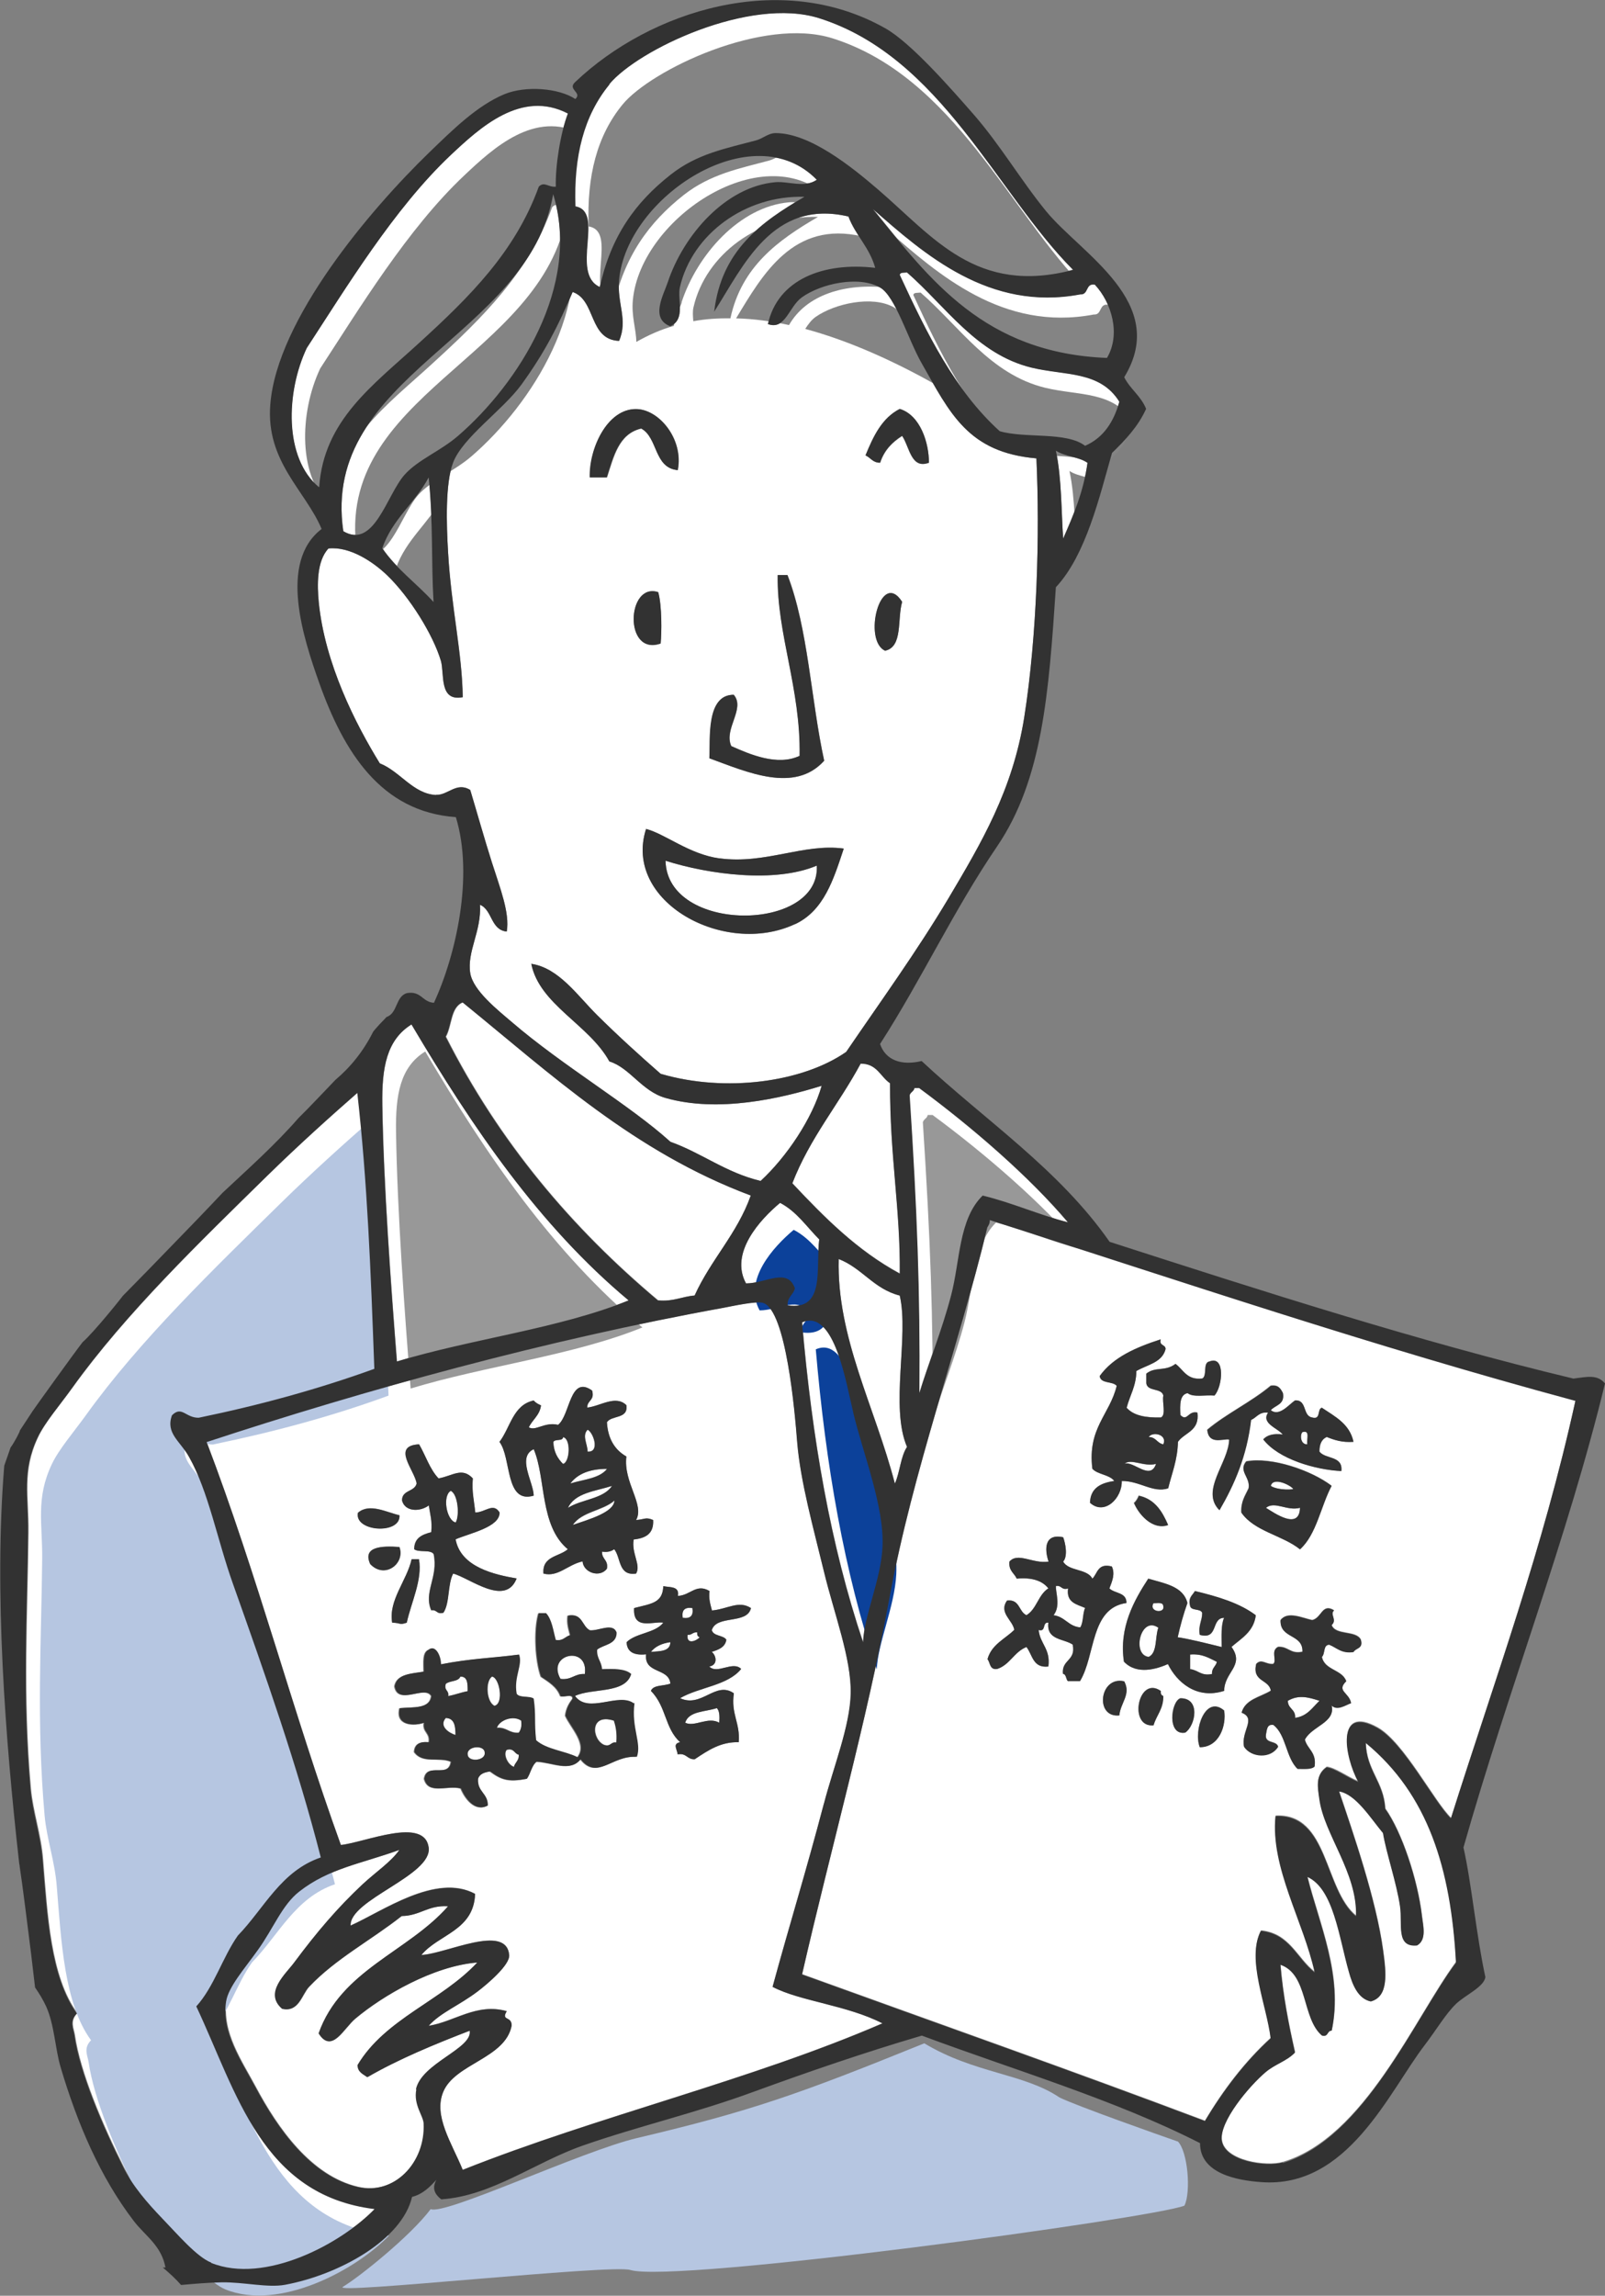 <?xml version="1.0" encoding="UTF-8"?>
<svg id="_レイヤー_2" data-name="レイヤー 2" xmlns="http://www.w3.org/2000/svg" viewBox="0 0 79.15 113.14">
  <rect x="0" y="0" width="79.15" height="113.14" fill="#808080" stroke="none"/>
  <defs>
    <style>
      .cls-1 {
        fill: #b6c6e1;
      }

      .cls-2 {
        fill: #fff;
      }

      .cls-3 {
        fill: #848484;
      }

      .cls-4 {
        fill: #989898;
      }

      .cls-5 {
        fill: #323232;
      }

      .cls-6 {
        fill: #0c419a;
      }
    </style>
  </defs>
  <g id="_イラスト" data-name="イラスト">
    <g>
      <path class="cls-2" d="M28.01,74.31c.66-.43,1.74-.43,2.17-1.08-.82,.26-1.82,.34-2.17,1.08Z"/>
      <path class="cls-2" d="M23.19,100.07c-1.77,.68-3.5,1.39-5.05,2.29-.21-.16-.47-.25-.48-.6,1.36-2.29,4.14-3.16,5.9-5.05-2.15,.17-4.65,1.62-6.02,2.77-.58,.48-1.16,1.76-1.8,.72,1.1-3.12,4.41-4.02,6.38-6.26-.99-.07-1.37,.47-2.29,.48-1.52,1.2-3.26,2.1-4.57,3.49-.36,.38-.51,1.27-1.32,1.08-.92-.78,.19-1.73,.6-2.29,1.1-1.48,2.14-2.71,3.37-3.85,.67-.62,1.4-1.1,1.81-1.69-1.91,.69-3.47,.9-4.93,2.05-.84,.66-1.27,1.8-2.05,2.89-.64,.9-1.45,1.81-1.56,2.53-.23,1.52,.76,2.94,1.44,4.21,1.08,2.03,2.73,4.39,5.05,4.93,1.79,.42,3.34-1.19,3.25-3.13-.02-.39-.52-.93-.36-1.68,.27-1.29,2.8-2.01,2.65-2.89Z"/>
      <path class="cls-2" d="M28.25,75.16c.74-.26,2.03-.62,2.05-1.2-.58,.51-1.62,.55-2.05,1.2Z"/>
      <path class="cls-2" d="M9.71,98.86c.88-.97,1.28-2.41,2.05-3.49,1.31-1.34,2.12-3.18,4.09-3.85-1.17-4.54-2.75-9.03-4.33-13.48-.78-2.18-1.2-4.54-2.17-6.26-.44-.78-1.16-1.16-.84-2.05,.5-.49,.67,.13,1.32,.12,3.06-.63,5.96-1.42,8.66-2.41-.19-4.89-.34-9.17-.84-13.6-1.28,1.12-2.91,2.58-4.45,4.09-3.3,3.24-6.98,6.78-9.63,10.47-.6,.83-1.34,1.69-1.68,2.41-.81,1.7-.46,2.94-.48,4.69-.04,4.05-.29,8,.12,12.64,.1,1.13,.51,2.28,.6,3.49,.22,2.72,.37,5.78,1.69,7.58-.39,.39-.17,.75-.12,1.08,.26,1.83,1.38,4.46,2.41,6.5,.47,.93,1.17,1.75,1.93,2.53,.79,.82,1.69,1.88,2.41,2.17,2.65,1.07,6.41-.94,8.06-2.65-5.57-.69-6.78-5.74-8.79-9.99Z"/>
      <path class="cls-2" d="M29.93,72.39c-.84,0-1.45,.24-1.81,.72,.64-.2,1.44-.25,1.81-.72Z"/>
      <path class="cls-2" d="M27.28,9.57c-1.23,7.08-11.48,8.89-10.35,16.61,1.52,.91,2.14-1.78,3.01-2.77,.65-.74,1.77-1.17,2.65-1.93,2.96-2.56,6.08-7.39,4.69-11.91Z"/>
      <path class="cls-2" d="M27.64,82.74c.56,.07,.69-.27,1.2-.24,.2-1.44-1.91-1-1.2,.24Z"/>
      <path class="cls-2" d="M21.99,84.66c-.35,.41,.15,.74,.48,.84,0-.44-.05-.83-.48-.84Z"/>
      <path class="cls-2" d="M22.71,82.62c-.1,.26-.53,.19-.72,.36-.1,.34,.17,.31,.12,.6,.34-.06,.63-.18,.96-.24,0-.36,.01-.73-.36-.72Z"/>
      <path class="cls-2" d="M27.76,70.82c-.02,.22-.41,.07-.48,.24,.02,.51,.22,.82,.48,1.08,.34-.08,.4-1.25,0-1.32Z"/>
      <path class="cls-2" d="M28.97,70.46c-.29,.3,0,.71,0,1.08,.63,.04,.28-.96,0-1.08Z"/>
      <path class="cls-2" d="M22.47,75.04c.2-.33,.12-1.4-.24-1.56-.42,.24-.22,1.45,.24,1.56Z"/>
      <path class="cls-2" d="M21.39,29.67c-.12-2.04-.01-3.81-.24-6.14-.67,1.26-1.79,2.06-2.29,3.49,.7,1.02,1.71,1.74,2.53,2.65Z"/>
      <path class="cls-2" d="M31.01,64.08c-4.42-3.69-7.7-8.51-10.71-13.6-1.23,.76-1.47,2.12-1.44,3.97,.06,3.94,.43,8.97,.72,12.64,3.69-1.12,8-1.62,11.43-3.01Z"/>
      <path class="cls-2" d="M40.28,42.66c-2.05,.87-5.31,.44-7.46-.24,.08,3.59,7.64,3.53,7.46,.24Z"/>
      <path class="cls-2" d="M32.46,64.08c.75,.07,1.18-.19,1.81-.24,.8-1.77,2.09-3.04,2.77-4.93-5.75-2.15-9.84-5.96-14.2-9.51-.61,.23-.54,1.15-.84,1.69,2.63,5.19,6.21,9.43,10.47,13Z"/>
      <path class="cls-2" d="M24.27,42.54c.39,1.21,.88,2.46,.72,3.37-.8-.08-.7-1.06-1.32-1.32,.08,1.3-.65,2.3-.48,3.37,.14,.86,1.36,1.82,2.05,2.41,2.52,2.16,5.83,4.09,7.82,5.9,1.57,.56,2.73,1.52,4.45,1.93,1.29-1.2,2.54-3.07,3.01-4.69-2.02,.63-5.11,1.34-7.7,.6-1.17-.33-1.75-1.49-2.77-1.8-1-1.82-3.45-2.8-3.85-4.81,1.36,.2,2.28,1.57,3.25,2.53,1.03,1.02,2.1,1.99,3.13,2.89,3.18,.93,7,.42,9.15-1.08,1.69-2.48,3.49-4.95,5.05-7.58,1.6-2.69,3.16-5.31,3.73-8.91,.64-4.06,.77-9.05,.6-12.76-3.38-.3-4.26-2.23-5.66-4.69-.65-1.15-1.29-3.31-2.05-3.73-1.06-.59-2.91-.18-3.85,.48-.65,.46-.82,1.64-1.68,1.32,.48-2.17,2.72-3.07,5.29-2.77-.28-1-.97-1.6-1.32-2.53-3.75-.88-5.19,2.47-6.62,4.69,.35-3.01,2.32-4.42,4.45-5.66-2.9-.09-5.54,1.84-6.14,4.45-.14,.6,.3,1.59-.48,1.93-1-.39-.33-1.54-.12-2.17,.77-2.34,2.85-4.71,5.3-4.93,.64-.06,1.45,.3,2.05-.12-3.15-3.23-9.36,.84-9.75,4.93-.11,1.18,.45,1.96,0,3.01-1.51-.06-1.12-2.01-2.29-2.41-.69,1.62-1.36,2.97-2.53,4.57-.92,1.27-2.9,2.6-3.37,3.85-.38,1.01-.33,2.99-.24,4.45,.16,2.67,.7,4.93,.72,7.1-1.19,.23-.89-1.17-1.08-1.8-.38-1.28-1.53-3.14-2.65-4.21-.69-.66-1.83-1.43-2.89-1.32-.59,.62-.56,1.83-.48,2.65,.3,3.03,1.81,5.99,3.01,7.94,1,.4,1.63,1.5,2.77,1.56,.59,.03,1.01-.66,1.69-.24,.34,1.13,.69,2.38,1.08,3.61Zm19.38-10.47c-1.11-.5-.23-4.06,.84-2.41-.25,.83,.05,2.21-.84,2.41Zm.72-11.91c1.03,.31,1.45,1.69,1.44,2.65-.89,.33-.96-.78-1.32-1.32-.49,.31-.89,.72-1.08,1.32-.37,0-.47-.25-.72-.36,.38-.94,.81-1.84,1.69-2.29Zm-11.91,9.03c.19,.67,.17,1.99,.12,2.53-1.83,.64-1.68-3.04-.12-2.53Zm3.73,5.05c.59,.68-.51,1.69-.12,2.53,.9,.4,2.27,1,3.37,.48,.06-3.31-1.13-6-1.08-8.91h.48c1.02,2.63,1.15,6.15,1.81,9.15-1.45,1.62-3.8,.56-5.66-.12,.06-.92-.18-3.14,1.2-3.13Zm-.72,8.06c2.27,.31,4.15-.75,6.14-.48-.5,1.51-.97,3.06-2.41,3.73-3.47,1.62-8.49-1.11-7.34-4.69,.93,.23,2.13,1.24,3.61,1.45Zm-4.09-22.14c1.13,.01,2.35,1.49,2.05,3.01-1.18-.1-.97-1.6-1.8-2.05-1.11,.26-1.35,1.37-1.69,2.41h-.84c-.04-1.42,.86-3.39,2.29-3.37Z"/>
      <path class="cls-2" d="M23.07,86.47c.04,.39,.91,.3,.84-.12-.04-.39-.91-.3-.84,.12Z"/>
      <path class="cls-2" d="M40.64,88.88c.47-1.81,1.29-3.81,1.32-5.42,.04-1.71-.82-3.95-1.32-6.02-.51-2.11-1.16-4.41-1.32-6.38-.12-1.44-.54-6.5-1.69-6.86-.32-.1-1.56,.17-1.93,.24-8.78,1.59-17.61,4.02-25.51,6.62,2.5,6.55,4.27,13.37,6.62,19.86,1.19-.12,4.12-1.41,4.33,.12,.19,1.38-3.91,2.57-3.85,3.85,1.55-.69,4.21-2.61,6.14-1.56-.07,1.81-1.79,1.98-2.65,3.01,1.21-.05,4.19-1.57,4.33,0,.05,.48-1.07,1.43-1.56,1.8-.91,.68-1.82,1.03-2.41,1.69,1.27-.2,2.36-1.14,3.85-.72-.3,.5,.26,.23,.24,.72-.31,1.61-2.79,1.86-3.37,3.25-.5,1.19,.42,2.53,.96,3.85,6.66-2.65,14.2-4.41,20.7-7.22-1.75-.91-4.06-1.09-5.42-1.8,.83-3.05,1.65-5.68,2.53-9.03Zm-14.32-19.86c.09,.11,.22,.18,.36,.24-.07,.5-.42,.7-.6,1.08,.33,.21,.78-.28,1.44-.12,.61-.47,.57-2.48,1.68-1.69,.14,.5-.25,.47-.24,.84,.64-.07,1.39-.64,1.93-.12,.1,.7-.72,.48-.96,.84,.05,.83,.4,1.37,.96,1.69-.16,1.28,.91,2.36,.48,3.13,.44-.03,.46-.16,.84,0,.04,.68-.38,.9-.96,.96-.12,.69,.37,1.25,.12,1.68-.89,.13-.74-.78-1.08-1.2-.14,.1-.32,.16-.6,.12-.02,.38,.32,.4,.24,.84-.36,.47-1.17,.19-1.2-.36-.72,.16-1.21,.79-1.93,.6-.07-.87,.78-.83,1.2-1.2-1.4-1.16-1.07-3.5-1.68-4.93-.84,.38-.01,1.62,0,2.29-1.42,.42-1.08-1.86-1.69-2.65,.54-.71,.66-1.83,1.69-2.04Zm-5.78,4.09c-.1-.66-1.26-1.86,.12-1.93,.33,.56,.53,1.24,.96,1.68,.71-.13,1.16-.57,1.69,0-.06,.66,.07,1.13,.12,1.68,.49,0,.89-.51,1.2,0,.01,.72-1.39,1-2.17,1.32,.25,1.38,1.94,1.74,3.01,1.93-.55,1.42-2.33-.04-3.13-.24-.28,.52-.16,1.45-.48,1.93-.34,.1-.31-.17-.6-.12-.39-.9,.36-1.63,.12-2.77-.16-.24-.74-.07-.96-.24,0-.56,.4-.73,.84-.84,.06-.54-.06-.9-.12-1.32-.42,.32-1.17,.33-1.32-.24-.01-.53,.62-.42,.72-.84Zm-2.89,1.44c.56-.5,1.42-.02,2.05,.12,.08,.96-2.23,.82-2.05-.12Zm.6,2.53c-.39-.86,.57-.91,1.44-.84,.29,.81-.72,1.61-1.44,.84Zm2.05-.24h.36c.18,.99-.39,2.14-.6,3.13-.38,.13-.27,.01-.72,0-.19-1.11,.72-2.06,.96-3.13Zm11.07,9.75c-1.22-.09-1.94,1.17-2.77,.12-.52,.65-1.35,.16-2.17,.12-.25,.2-.3,.58-.48,.84-.92,.18-1.26,.04-1.81-.36-.28,.04-.52,.12-.6,.36-.05,.65,.49,.71,.48,1.32-.62,.34-1.13-.36-1.32-.84-.66-.18-1.6,.33-1.81-.48,.13-.85,1.21,0,1.32-.84-.59-.25-1.39,.12-1.81-.48,.02-.39,.27-.53,.72-.48,.08-.48-.32-.48-.24-.96-.47,.17-1.42,.16-1.2-.72,.66-.07,1.49,.05,1.56-.6-.31-.55-1.64,.5-1.81-.48,.11-.61,.82-.62,1.44-.72,0-.44-.07-.95,.24-1.08,.31-.25,.61,.28,.6,.72,1.47-.29,2.57-.31,3.85-.48,.19,.51-.27,1.09-.12,1.93,.14,.22,.63,.09,.84,.24,.13,.82,.02,1.16,.12,2.05,.5,.46,1.4,.52,2.05,.84,.52-.65-.34-1.45-.6-2.05,.04-.36,.19-.61,.36-.84,.02-.26-.43-.05-.6-.12-.17-.47-.58-.7-.96-.96-.27-.75-.37-2.25-.12-3.13h.36c.29,.31,.35,.85,.48,1.32,.38,.06,.47-.17,.72-.24-.07-.29-.17-.55-.12-.96,.74-.13,.68,.52,1.08,.72,.45,.05,1.14-.4,1.32,.12,0,.6-.63,.58-.96,.84-.03,.43,.22,.58,.24,.96,.58-.02,1.15-.03,1.44,.24-.29,.99-1.9,.67-2.77,1.08,.65,.91,2.15-.19,2.89,.36-.16,1.24,.36,1.96,.12,2.65Zm3.73-6.26c.09,.32,.56,.24,.72,.48-.06,.38-.39,.49-.72,.6,.22,.17,.32,.65-.12,.72,.38,.41,1.16-.29,1.57,.12-.66,.83-2.07,.9-3.01,1.44,1.05,.5,1.75-.87,2.65-.24-.15,1.04,.32,1.45,.24,2.41-.88-.02-1.48,.38-2.17,.84-.38,.02-.4-.32-.84-.24-.04-.28-.26-.52,.12-.6-.77-.7-.66-1.73-1.44-2.53,.13-.31,.66-.23,.96-.36-.08-.8-1.3-.46-1.2-1.44-.58,.06-.94-.1-.96-.6,.46-.46,1.4-.44,1.81-.96-.47-.09-1.51,.4-1.44-.72,.84-.22,1.41-.24,1.44-1.08,.33,.07,.81-.01,.72,.48,.61-.02,.9-.63,1.56-.24-.05,.41,.05,.67,.12,.96,.78-.07,1.32-.52,1.93-.12-.18,.82-1.68,.32-1.93,1.08Z"/>
      <path class="cls-2" d="M52.43,26.54c.5-1.14,1-2.29,1.2-3.73-.42-.3-1.13-.31-1.56-.6,.29,1.34,.27,3.11,.36,4.33Z"/>
      <path class="cls-2" d="M53.28,80.21c.16-.24,.12-.69,.24-.96-.42-.18-.94-.27-.84-.96-.34,.1-.31-.17-.6-.12-.03,.3,.25,.97-.12,1.44,.57,.07,.73,.55,1.32,.6Z"/>
      <path class="cls-2" d="M44.37,63.84c-1.28-.33-1.85-1.36-3.01-1.8-.1,3.88,1.79,7.29,2.77,11.07,.25-.55,.28-1.33,.6-1.81-.85-1.97,.11-5.46-.36-7.46Z"/>
      <path class="cls-2" d="M45.33,68.66c.46-1.49,1.11-3.1,1.56-4.81,.45-1.7,.38-3.77,1.56-4.93,1.48,.37,2.74,.95,4.21,1.32-1.92-2.26-4.71-4.68-7.34-6.62h-.24c-.03,.17-.2,.2-.24,.36,.37,5.68,.52,9.71,.48,14.68Z"/>
      <path class="cls-2" d="M56.65,81.65c.44-.2,.31-.98,.48-1.44-.87-.61-1.33,1.34-.48,1.44Z"/>
      <path class="cls-2" d="M48.7,60.47c-1.46,6-3.68,12.02-4.81,18.17-1.16,6.27-2.91,12.42-4.33,18.65,6.63,2.4,13.31,4.75,19.86,7.22,.91-1.53,1.97-2.92,3.25-4.09-.19-1.61-1.21-3.92-.48-5.29,1.42,.14,1.77,1.36,2.65,2.04-.54-2.52-2.18-5.18-1.93-7.7,2.62-.13,2.38,3.63,3.97,4.93,.07-2.14-1.58-4.04-1.81-5.78-.08-.59-.21-1.16,.36-1.56,.43,.05,.99,.48,1.56,.72-.68-1.24-1.12-3.82,.96-2.65,1.28,.72,2.79,3.66,3.61,4.45,2.2-6.95,4.52-13.21,6.14-20.58-10.06-2.7-19.41-5.88-28.88-8.91,0,.17-.06,.26-.12,.36Zm6.5,24.07c-1.23,.13-.98-1.97,.24-1.68,.35,.65-.19,1.07-.24,1.68Zm1.68,.48c-1.26,.14-.76-2.48,.36-1.69-.02,.14,.03,.21,.12,.24,0,.65-.34,.95-.48,1.44Zm1.56,.36c-.9,.17-.71-1.52-.24-1.69,1.01-.02,.75,1.35,.24,1.69Zm.72,.72c-.32-.82,.27-2.59,1.2-1.81,.12,.71-.23,1.81-1.2,1.81Zm1.2-2.77c-1.36,.44-2.34-.44-2.77-1.32-.52,.23-1.52,.56-2.17-.12-.25-1.68,.5-3.01,1.2-4.09,.8,.24,1.72,.37,1.93,1.2-.19,.53-.35,1.1-.48,1.69,.43,.05,1.48,.31,2.17,.48,0-.52-.04-1.08,.12-1.44-.67,.01-.26,1.1-1.2,.84-.08-.48,.12-.69,.12-1.08-.08-.24-.56-.08-.6-.36-.1-.42,.13-.51,.24-.72,1.13,.28,2.21,.6,3.01,1.2-.11,.82-.71,1.14-1.2,1.56,.67,.93-.36,1.23-.36,2.17Zm-4.45-9.27c.11-.09,.18-.22,.24-.36,.79,.17,1.15,.77,1.44,1.44-.74,.27-1.43-.47-1.68-1.08Zm5.54-2.05c1.25-.23,3.21,.44,4.21,1.2-.55,1.01-.74,2.39-1.56,3.13-.86-.7-2.25-.88-2.89-1.81-.03-.55,.2-.84,.36-1.2,.09-.55-.52-.84-.12-1.32Zm5.66,8.79c.13,.45-.25,.39-.36,.6-.61,.09-.83-.21-1.2-.36-.31,.01-.19,.45-.36,.6,.13,.67,.99,.62,1.2,1.2-.5,.5,.14,.56,.24,1.08-.28,.1-.68,.39-.96,.12,.2,.84-.98,1.02-1.32,1.68,.12,.48,.58,.62,.48,1.32-.15,.16-.52,.12-.84,.12-.58-.54-.56-1.68-1.2-2.17-.32-.04-.31,.25-.36,.48-.07,.47,.52,.28,.6,.6-.37,.6-1.33,.54-1.68,0-.17-.76,.63-1.39-.12-1.68,.18-.66,.92-.76,1.44-1.08-.09-.59-.94-.43-.72-1.32,.27-.28,.47,.04,.84,0,.2-.17-.15-.65,.24-.84,.51-.03,.6,.37,1.2,.24,.03-.91-1.13-.64-1.08-1.56,.35-.46,1.08-.1,1.56,0,.47-.1,.48-.85,1.08-.48-.23,.19,.17,.47-.12,.72,.2,.53,1.2,.25,1.44,.72Zm-3.85-12.15c.1,.58-.38,.59-.6,.84,.43,.34,.91-.29,1.2-.48,.6-.04,.36,.76,.84,.84,.45,.13,.24-.41,.48-.48,.65,.44,1.37,.79,1.56,1.68-.56,.04-.95-.09-1.32-.24-.25,.11-.37,.36-.36,.72,.29,.39,1.17,.19,1.08,.96-1.27-.06-3.1-.59-3.85-1.56,.19-.21,.5-.3,.96-.24-.24-.32-1.08-.54-.72-1.08-.45-.05-.56,.24-.84,.36-.22,1.79-.83,3.18-1.56,4.45-.96-.96,.46-2.34,.48-3.49-.26-.07-1.02,.3-1.08-.48,.96-.8,2.17-1.36,3.13-2.17,.38-.06,.49,.15,.6,.36Zm-9.39,3.73c-.25-2.01,.86-2.67,1.2-4.09-.2-.24-.79-.09-.84-.48,.67-.93,1.79-1.41,3.01-1.81-.09,.33,.24,.24,.24,.48-.17,.67-.91,.77-1.44,1.08-.01,.75-.33,1.2-.48,1.81,.33,.39,.94,.5,1.69,.48,.27-.13,.05-.76,.12-1.08-.09-.39-.78-.19-.84-.6v-.48c.45-.36,.92-.09,1.44-.48,.4,.29,.55,.81,1.32,.72,.26-.14,0-.79,.36-.84,.79-.31,.64,1.26,.24,1.68-.44-.04-1.07,.1-1.32-.12-.4,.08-.39,.58-.36,1.08,.35,.35,.38-.23,.84-.12,.11,.92-.63,.98-.96,1.44-.02,.9-.3,1.54-.48,2.29-.74,.25-1.41-.38-2.29-.36,.02,.86-.86,1.71-1.56,1.08,.02-.74,.54-.99,1.2-1.08-.24-.32-.81-.31-1.08-.6Zm-4.21,6.5c.64-.08,.57,.55,.96,.72,.5-.3,.59-1.02,1.08-1.32-.3-.38-.81-.55-1.56-.48-.12-.28-.41-.39-.36-.84,.41-.48,1.15,.12,1.93,0-.2-.61-.21-1.4,.72-1.2,.11,.3,.24,.93,0,1.2,.27,.49,1.19,.34,1.44,.84,.26-.26,.26-.78,.96-.6,.17,.37,.02,.72-.12,1.08,.26,.26,.86,.19,.84,.72-1.79,.26-1.51,2.58-2.29,3.85h-.6c-.1-.1-.07-.33-.24-.36-.07-.72,.65-.63,.48-1.44-.45-.31-1.31-.22-1.2-1.08-.32-.04-.09,.47-.48,.36,.07,.7,.6,.93,.48,1.8-.77,.09-.78-.58-1.08-.96-.61,.24-.81,.87-1.44,1.08-.38,.06-.34-.3-.48-.48,.2-.72,.86-.99,1.32-1.44-.08-.49-.78-.84-.36-1.44Z"/>
      <path class="cls-2" d="M42.45,52.41c-1.08,2.01-2.51,3.67-3.37,5.9,1.57,1.68,3.19,3.31,5.3,4.45,.03-3.23-.5-5.75-.48-9.39-.48-.33-.64-.97-1.44-.96Z"/>
      <path class="cls-2" d="M57.01,72.15c-.61,.16-1.23-.29-1.56,0,.43-.18,1.28,.86,1.56,0Z"/>
      <path class="cls-2" d="M56.89,79.01c-.26,.44,.61,.54,.48,.12-.02-.18-.29-.11-.48-.12Z"/>
      <path class="cls-2" d="M63.51,83.82c0,.4,.39,.41,.36,.84,.6-.08,.85-.51,1.2-.84-.58-.19-1.05-.3-1.56,0Z"/>
      <path class="cls-2" d="M40.4,61.08c-.62-.62-1.11-1.38-1.93-1.8-.99,.83-2.5,2.47-1.68,3.97,.96,0,2.03-.79,2.41,.24-.07,.33-.38,.42-.36,.84,1.88,.28,1.38-1.83,1.56-3.25Z"/>
      <path class="cls-2" d="M56.65,70.82c.36,0,.41,.31,.72,.36,.21-.5-.55-.65-.72-.36Z"/>
      <path class="cls-2" d="M63.75,73.35c-.19-.2-.98-.56-1.08-.12,.33,.23,1.27,.2,1.08,.12Z"/>
      <path class="cls-2" d="M64.11,74.31c-.65,.17-1.25-.35-1.68,0,.41,.25,1.65,1.13,1.68,0Z"/>
      <path class="cls-2" d="M43.53,76.24c.1-1.99-.96-4.6-1.44-6.62-.34-1.42-.93-5.16-2.53-4.45,.49,5.7,1.4,10.98,3.01,15.77,.04-1.28,.88-3.08,.96-4.69Z"/>
      <g>
        <path class="cls-1" d="M10.38,100.2c.88-.97,1.28-2.41,2.05-3.49,1.31-1.34,2.12-3.18,4.09-3.85-1.17-4.54-2.75-9.03-4.33-13.48-.78-2.18-1.2-4.54-2.17-6.26-.44-.78-1.16-1.16-.84-2.05,.5-.49,.67,.13,1.32,.12,3.06-.63,5.96-1.42,8.66-2.41-.19-4.89-.34-9.17-.84-13.6-1.28,1.12-2.91,2.58-4.45,4.09-3.3,3.24-6.98,6.78-9.63,10.47-.6,.83-1.34,1.69-1.68,2.41-.81,1.7-.46,2.94-.48,4.69-.04,4.05-.29,8,.12,12.64,.1,1.13,.51,2.28,.6,3.49,.22,2.72,.37,5.78,1.69,7.58-.39,.39-.17,.75-.12,1.08,.26,1.83,1.38,4.46,2.41,6.5,.47,.93,1.17,1.75,1.93,2.53,.79,.82,1.69,1.88,2.41,2.17,2.65,1.07,6.41-.94,8.06-2.65-5.57-.69-6.78-5.74-8.79-9.99Z"/>
        <path class="cls-1" d="M58.08,105.54c-.95-.33-4.97-1.75-5.83-2.17-1.76-1.19-4.17-1.17-6.67-2.67-6.17,2.5-8.5,3.33-14.17,4.67-2.69,.63-9.5,3.83-10.17,3.5-1,1.33-3.5,3.33-4.33,3.83-.65,.39,13.25-1.12,14.17-.83,2.17,.67,25.78-2.55,27.33-3.17,.33-.67,.17-2.67-.33-3.17Z"/>
        <path class="cls-4" d="M31.68,65.42c-4.42-3.69-7.7-8.51-10.71-13.6-1.23,.76-1.47,2.12-1.44,3.97,.06,3.94,.43,8.97,.72,12.64,3.69-1.12,8-1.62,11.43-3.01Z"/>
        <path class="cls-4" d="M46,69.99c.46-1.49,1.11-3.1,1.56-4.81,.45-1.7,.38-3.77,1.56-4.93,1.48,.37,2.74,.95,4.21,1.32-1.92-2.26-4.71-4.68-7.34-6.62h-.24c-.03,.17-.2,.2-.24,.36,.37,5.68,.52,9.7,.48,14.68Z"/>
        <path class="cls-6" d="M41.07,62.41c-.62-.62-1.11-1.38-1.93-1.8-.99,.83-2.5,2.47-1.68,3.97,.96,0,2.03-.79,2.41,.24-.07,.33-.38,.42-.36,.84,1.88,.28,1.38-1.83,1.56-3.25Z"/>
        <path class="cls-6" d="M44.2,77.57c.1-1.99-.96-4.6-1.44-6.62-.34-1.42-.93-5.16-2.53-4.45,.49,5.7,1.4,10.98,3.01,15.77,.04-1.28,.88-3.08,.96-4.69Z"/>
      </g>
      <path class="cls-2" d="M58.69,82.26c.4,.04,.53,.35,1.08,.24-.02-.3,.19-.37,.24-.6-.39-.18-.71-.41-1.32-.36v.72Z"/>
      <path class="cls-2" d="M67.36,85.87c.03,1.37,.89,1.92,.96,3.25,.81,1.13,1.6,3.5,1.81,5.29,.05,.47,.25,1.17-.24,1.44-1.06,.1-.71-1.03-.84-1.93-.17-1.16-.7-2.67-.84-3.61-.61-.73-1.35-1.93-2.17-2.05,.7,2.09,1.83,5.34,2.17,7.82,.16,1.14,.28,2.29-.6,2.53-.63-.12-.91-.83-1.08-1.45-.49-1.76-.75-4.12-2.05-4.69,.57,2.31,1.78,4.88,1.2,7.58-.24,0-.15,.33-.48,.24-.99-.85-.67-3.02-2.05-3.49,.13,1.55,.41,2.96,.72,4.33-.41,.43-.98,.57-1.44,.96-.81,.69-2.29,2.45-2.17,3.37,.14,1.03,2.21,1.32,3.01,1.08,4.03-1.21,6.49-7.11,8.54-9.87-.25-4.66-1.38-8.3-4.45-10.83Z"/>
      <path class="cls-2" d="M33.06,80.93c-.43,.06-.75,.21-.96,.48,.44-.04,.95-.01,.96-.48Z"/>
      <path class="cls-2" d="M20.66,16.91c2.49-2.27,4.74-4.49,5.9-7.7,.27-.28,.47,.04,.84,0-.03-.99,.23-2.63,.6-3.61-2.29-1.19-4.34,.69-5.78,2.05-2.8,2.64-5.17,6.56-7.1,9.51-1.03,2.18-1.13,5.42,.6,6.86,.23-3.3,2.65-5.01,4.93-7.1Z"/>
      <path class="cls-2" d="M24.27,82.62c-.34,.23-.28,1.25,.12,1.44,.48-.11,.25-1.41-.12-1.44Z"/>
      <path class="cls-2" d="M35.47,84.9c.02-.3,.02-.58-.12-.72-.57,.19-1.39,.14-1.56,.72,.47,.23,1.12-.32,1.68,0Z"/>
      <path class="cls-2" d="M25,86.23c-.19,.22,.05,.75,.36,.84,.05-.23,.26-.3,.24-.6-.23-.05-.22-.34-.6-.24Z"/>
      <path class="cls-2" d="M24.51,85.14c.48-.04,.6,.28,1.08,.24,.1-.14,.16-.32,.12-.6-.4-.28-1.08-.02-1.2,.36Z"/>
      <path class="cls-2" d="M29.81,85.99c.34,.1,.31-.17,.6-.12,.04-.44-.02-.78-.12-1.08-1.23-.38-1.09,.95-.48,1.2Z"/>
      <path class="cls-2" d="M43.05,10.29c2.83,3.47,5.49,7.11,11.55,7.34,.69-1.17,.23-2.72-.6-3.61-.48-.08-.3,.51-.72,.48-4.49,.85-7.69-1.99-10.23-4.21Z"/>
      <path class="cls-2" d="M34.14,79.25c-.38-.05-.54,.11-.48,.48,.38,.05,.54-.11,.48-.48Z"/>
      <path class="cls-2" d="M29.57,14.14c.55-2.51,1.76-4.18,3.49-5.54,1.31-1.02,2.71-1.29,4.21-1.69,.36-.1,.61-.36,.96-.36,1.7-.01,3.78,1.67,5.05,2.77,2.74,2.35,4.85,5.23,9.63,3.97-3.75-3.75-6.51-10.5-12.52-12.4-3.42-1.08-8.94,1.55-10.35,3.25-1.26,1.53-1.78,3.52-1.68,6.02,1.47,.24-.27,3.28,1.2,3.97Z"/>
      <path class="cls-2" d="M50.87,18.11c-2.71-.66-4.22-3.02-6.14-4.69-.14,.02-.34-.02-.36,.12,1.33,2.88,2.72,5.7,4.93,7.7,1.28,.37,3.28,.01,4.21,.72,.9-.38,1.41-1.16,1.69-2.17-.96-1.53-2.68-1.28-4.33-1.68Z"/>
      <g>
        <path class="cls-3" d="M46.12,18.87c-.65-1.15-1.29-3.31-2.05-3.73-1.06-.59-2.91-.18-3.85,.48-.21,.15-.37,.37-.51,.59,2.26,.61,4.49,1.65,6.48,2.77-.02-.04-.04-.08-.06-.11Z"/>
        <path class="cls-3" d="M33.61,14.9c.77-2.34,2.85-4.71,5.3-4.93,.64-.06,1.45,.3,2.05-.12-3.15-3.23-9.36,.84-9.75,4.93-.08,.8,.16,1.42,.17,2.07,.6-.34,1.21-.61,1.85-.79,.07-.41,.28-.84,.39-1.15Z"/>
        <path class="cls-3" d="M40.34,10.69c-2.9-.09-5.54,1.84-6.14,4.45-.05,.2-.03,.44-.01,.69,.6-.11,1.21-.15,1.83-.14,.55-2.56,2.36-3.86,4.32-5Z"/>
        <path class="cls-3" d="M38.91,16.02c.85-1.49,2.75-2.09,4.92-1.84-.28-1-.97-1.6-1.32-2.53-3.39-.79-4.9,1.87-6.21,4.04,.86,.02,1.74,.14,2.61,.33Z"/>
        <path class="cls-3" d="M27.95,10.57c-1.23,7.08-11.48,8.89-10.35,16.61,1.52,.91,2.14-1.78,3.01-2.77,.65-.74,1.77-1.17,2.65-1.93,2.96-2.56,6.08-7.39,4.69-11.91Z"/>
        <path class="cls-3" d="M22.05,30.67c-.12-2.04-.01-3.81-.24-6.14-.67,1.26-1.79,2.06-2.29,3.49,.7,1.02,1.71,1.74,2.53,2.65Z"/>
        <path class="cls-3" d="M53.1,27.54c.5-1.14,1-2.29,1.2-3.73-.42-.3-1.13-.31-1.56-.6,.29,1.34,.27,3.11,.36,4.33Z"/>
        <path class="cls-3" d="M21.33,17.91c2.49-2.27,4.74-4.49,5.9-7.7,.27-.28,.47,.04,.84,0-.03-.99,.23-2.63,.6-3.61-2.29-1.19-4.34,.69-5.78,2.05-2.8,2.64-5.17,6.56-7.1,9.51-1.03,2.18-1.13,5.42,.6,6.86,.23-3.3,2.65-5.01,4.93-7.1Z"/>
        <path class="cls-3" d="M43.71,11.29c2.83,3.47,5.49,7.11,11.55,7.34,.69-1.17,.23-2.72-.6-3.61-.48-.08-.3,.51-.72,.48-4.49,.85-7.69-1.99-10.23-4.21Z"/>
        <path class="cls-3" d="M30.24,15.14c.55-2.51,1.76-4.18,3.49-5.54,1.31-1.02,2.71-1.29,4.21-1.69,.36-.1,.61-.36,.96-.36,1.7-.01,3.78,1.67,5.05,2.77,2.74,2.35,4.85,5.23,9.63,3.97-3.75-3.75-6.51-10.5-12.52-12.4-3.42-1.08-8.94,1.55-10.35,3.25-1.26,1.53-1.78,3.52-1.68,6.02,1.47,.24-.27,3.28,1.2,3.97Z"/>
        <path class="cls-3" d="M51.54,19.11c-2.71-.66-4.22-3.02-6.14-4.69-.14,.02-.34-.02-.36,.12,1.33,2.88,2.72,5.7,4.93,7.7,1.28,.37,3.28,.01,4.21,.72,.9-.38,1.41-1.16,1.69-2.17-.96-1.53-2.68-1.28-4.33-1.68Z"/>
      </g>
      <path class="cls-2" d="M64.47,71.18c-.05-.23,.16-.73-.24-.6-.12,.11-.11,.62,.24,.6Z"/>
      <path class="cls-2" d="M34.38,80.45c-.23-.03-.27,.14-.48,.12-.06,.5,.43,.31,.6,.12-.09-.03-.14-.1-.12-.24Z"/>
      <path class="cls-5" d="M31.62,21.12c.83,.45,.62,1.94,1.8,2.05,.3-1.52-.92-3-2.05-3.01-1.43-.02-2.33,1.95-2.29,3.37h.84c.33-1.03,.58-2.15,1.69-2.41Z"/>
      <path class="cls-5" d="M44.49,21.48c.37,.54,.44,1.66,1.32,1.32,0-.96-.42-2.34-1.44-2.65-.88,.45-1.3,1.34-1.69,2.29,.25,.11,.36,.37,.72,.36,.2-.61,.59-1.01,1.08-1.32Z"/>
      <path class="cls-5" d="M40.64,37.49c-.65-3-.79-6.52-1.81-9.15h-.48c-.05,2.9,1.14,5.59,1.08,8.91-1.1,.52-2.47-.08-3.37-.48-.39-.84,.71-1.84,.12-2.53-1.38,0-1.15,2.21-1.2,3.13,1.86,.68,4.2,1.74,5.66,.12Z"/>
      <path class="cls-5" d="M32.58,31.71c.05-.53,.07-1.85-.12-2.53-1.56-.51-1.71,3.17,.12,2.53Z"/>
      <path class="cls-5" d="M43.65,32.07c.89-.19,.59-1.57,.84-2.41-1.07-1.65-1.96,1.91-.84,2.41Z"/>
      <path class="cls-5" d="M39.2,45.55c1.44-.67,1.91-2.23,2.41-3.73-1.98-.27-3.86,.79-6.14,.48-1.48-.2-2.68-1.21-3.61-1.45-1.15,3.59,3.87,6.32,7.34,4.69Zm1.08-2.89c.18,3.29-7.38,3.35-7.46-.24,2.15,.68,5.41,1.11,7.46,.24Z"/>
      <path class="cls-5" d="M79.15,68.18c-.38-.45-.85-.33-1.56-.24-7.68-1.84-15.39-4.33-22.87-6.74-2.49-3.57-6.13-5.98-9.27-8.91-1,.24-1.78-.04-2.05-.84,2.06-3.2,3.62-6.58,5.78-9.75,2.23-3.29,2.54-7.53,2.89-12.76,1.5-1.6,2.16-4.51,2.77-6.62,.65-.63,1.28-1.29,1.68-2.17-.25-.63-.79-.98-1.08-1.56,2.25-3.68-2.13-6.08-3.85-8.18-1.23-1.5-2.29-3.31-3.61-4.81-1.08-1.23-3.06-3.5-4.33-4.21-5.16-2.91-11.6-.85-15.28,2.65-.42,.37,.37,.52,0,.84-.81-.54-2.44-.67-3.49-.24-1.35,.56-2.55,1.75-3.73,2.89-2.89,2.8-7.49,8.21-7.82,12.4-.23,2.82,1.74,4.25,2.53,6.14-2.15,1.64-.88,5.43-.12,7.58,1.21,3.4,3.04,6.36,6.74,6.62,.89,2.9,.01,6.79-1.08,9.15-.57-.03-.62-.59-1.32-.48-.58,.15-.46,1-1.02,1.18-.03,.03-.06,.07-.09,.1-.09,.09-.18,.19-.27,.28-.11,.12-.32,.36-.31,.37-.47,.93-1.09,1.71-1.85,2.35-.29,.3-.58,.61-.87,.91-.31,.33-.63,.65-.95,.97-1.15,1.32-2.46,2.48-3.74,3.68,0,0,0,.01-.01,.01-.81,.86-1.63,1.71-2.45,2.55-.82,.85-1.64,1.69-2.47,2.53,.06-.06-1.36,1.73-1.98,2.28-.42,.54-2.39,3.28-2.46,3.39-.21,.32-.42,.64-.63,.96,.02,.03-.28,.6-.46,.84-.1,.3-.21,.6-.31,.89-.51,6.2,.05,13.48,.73,19.54,0,.07,.03,.14,.03,.21,.04,.26,.07,.52,.11,.77,.16,1.17,.3,2.34,.45,3.51,.07,.56,.13,1.13,.2,1.69,.21,.3,.39,.6,.54,.92,.42,.93,.44,2.06,.72,3.01,.82,2.76,1.94,5.4,3.61,7.58,.55,.72,1.36,1.2,1.56,2.29-.04,0-.09,0-.13,0,.32,.27,.63,.55,.9,.86,.67-.06,1.35-.12,2-.13,1.08-.02,2.27,.28,3.13,.12,2.68-.5,5.77-2.22,6.26-4.33,.54-.14,.87-.49,1.2-.84-.25,.45-.04,.74,.24,.96,2.5-.17,4.61-1.82,6.98-2.65,2.75-.96,5.63-1.62,8.42-2.65,2.74-1,5.51-1.95,8.3-2.77,4.62,1.72,9.52,3.16,13.72,5.3-.01,1.52,1.88,1.84,3.01,1.92,4.27,.33,6.3-4.44,8.06-6.74,.59-.77,1.04-1.55,1.56-2.05,.47-.44,1.39-.84,1.44-1.32-.45-2.06-.68-4.62-1.08-6.38,2.18-7.69,5.13-15.25,6.98-22.87Zm-34.06-14.56h.24c2.63,1.94,5.43,4.36,7.34,6.62-1.47-.38-2.73-.96-4.21-1.32-1.19,1.16-1.11,3.23-1.56,4.93-.45,1.72-1.11,3.32-1.56,4.81,.04-4.98-.11-9-.48-14.68,.04-.16,.21-.19,.24-.36Zm-.36,17.69c-.32,.48-.35,1.26-.6,1.81-.98-3.78-2.87-7.19-2.77-11.07,1.16,.45,1.73,1.48,3.01,1.8,.47,2-.49,5.49,.36,7.46Zm-7.94-8.06c-.82-1.5,.69-3.15,1.68-3.97,.82,.43,1.31,1.18,1.93,1.8-.18,1.42,.32,3.53-1.56,3.25-.02-.42,.29-.51,.36-.84-.37-1.04-1.44-.24-2.41-.24Zm5.29,6.38c.48,2.01,1.54,4.63,1.44,6.62-.08,1.61-.92,3.41-.96,4.69-1.61-4.79-2.52-10.06-3.01-15.77,1.6-.7,2.18,3.03,2.53,4.45Zm1.81-16.25c-.01,3.64,.51,6.16,.48,9.39-2.11-1.14-3.72-2.78-5.3-4.45,.86-2.23,2.29-3.89,3.37-5.9,.81,0,.97,.64,1.44,.96Zm8.54-26.84c-.09-1.22-.07-2.99-.36-4.33,.43,.29,1.15,.3,1.56,.6-.2,1.44-.7,2.59-1.2,3.73Zm1.08-4.57c-.93-.71-2.94-.35-4.21-.72-2.21-2-3.6-4.82-4.93-7.7,.02-.14,.22-.1,.36-.12,1.91,1.67,3.43,4.03,6.14,4.69,1.65,.4,3.38,.15,4.33,1.68-.28,1-.79,1.78-1.69,2.17Zm.48-7.94c.83,.89,1.29,2.44,.6,3.61-6.06-.24-8.73-3.87-11.55-7.34,2.54,2.23,5.74,5.06,10.23,4.21,.43,.03,.24-.56,.72-.48ZM30.05,4.15c1.41-1.7,6.93-4.33,10.35-3.25,6.01,1.9,8.76,8.64,12.52,12.4-4.78,1.26-6.89-1.62-9.63-3.97-1.28-1.1-3.36-2.78-5.05-2.77-.35,0-.6,.26-.96,.36-1.5,.4-2.91,.66-4.21,1.69-1.73,1.36-2.94,3.02-3.49,5.54-1.48-.69,.27-3.73-1.2-3.97-.09-2.49,.42-4.49,1.68-6.02ZM15.73,24.01c-1.73-1.44-1.63-4.68-.6-6.86,1.93-2.95,4.3-6.87,7.1-9.51,1.44-1.35,3.48-3.24,5.78-2.05-.38,.98-.63,2.62-.6,3.61-.37,.04-.57-.28-.84,0-1.16,3.21-3.41,5.43-5.9,7.7-2.28,2.09-4.7,3.8-4.93,7.1Zm4.21-.6c-.87,.99-1.49,3.67-3.01,2.77-1.13-7.72,9.12-9.52,10.35-16.61,1.39,4.53-1.73,9.35-4.69,11.91-.88,.76-1.99,1.18-2.65,1.93Zm1.44,6.26c-.82-.91-1.83-1.62-2.53-2.65,.49-1.43,1.62-2.23,2.29-3.49,.23,2.33,.12,4.1,.24,6.14Zm.12,9.51c-1.13-.06-1.77-1.17-2.77-1.56-1.2-1.95-2.71-4.91-3.01-7.94-.08-.82-.11-2.03,.48-2.65,1.06-.11,2.2,.66,2.89,1.32,1.12,1.08,2.27,2.94,2.65,4.21,.19,.64-.11,2.03,1.08,1.8-.03-2.17-.57-4.43-.72-7.1-.09-1.46-.14-3.44,.24-4.45,.47-1.25,2.45-2.59,3.37-3.85,1.17-1.61,1.84-2.95,2.53-4.57,1.16,.4,.78,2.35,2.29,2.41,.45-1.05-.11-1.83,0-3.01,.38-4.09,6.6-8.17,9.75-4.93-.6,.42-1.41,.06-2.05,.12-2.44,.22-4.52,2.59-5.3,4.93-.21,.63-.88,1.78,.12,2.17,.78-.34,.34-1.33,.48-1.93,.6-2.61,3.23-4.54,6.14-4.45-2.13,1.24-4.1,2.64-4.45,5.66,1.43-2.23,2.87-5.57,6.62-4.69,.35,.93,1.04,1.52,1.32,2.53-2.58-.3-4.81,.59-5.29,2.77,.86,.32,1.03-.86,1.68-1.32,.94-.67,2.79-1.08,3.85-.48,.75,.42,1.39,2.58,2.05,3.73,1.4,2.46,2.28,4.4,5.66,4.69,.17,3.7,.04,8.7-.6,12.76-.57,3.6-2.13,6.21-3.73,8.91-1.57,2.63-3.36,5.1-5.05,7.58-2.15,1.5-5.96,2.02-9.15,1.08-1.03-.9-2.1-1.87-3.13-2.89-.96-.95-1.89-2.33-3.25-2.53,.4,2.01,2.86,3,3.85,4.81,1.01,.31,1.6,1.47,2.77,1.8,2.59,.74,5.68,.03,7.7-.6-.46,1.62-1.72,3.5-3.01,4.69-1.72-.41-2.89-1.37-4.45-1.93-1.99-1.8-5.3-3.73-7.82-5.9-.69-.59-1.91-1.55-2.05-2.41-.17-1.07,.56-2.07,.48-3.37,.62,.26,.52,1.24,1.32,1.32,.16-.91-.34-2.16-.72-3.37-.39-1.23-.74-2.48-1.08-3.61-.68-.42-1.1,.27-1.69,.24Zm1.32,10.23c4.36,3.54,8.45,7.36,14.2,9.51-.67,1.89-1.97,3.16-2.77,4.93-.63,.05-1.05,.31-1.81,.24-4.26-3.57-7.84-7.81-10.47-13,.31-.54,.23-1.45,.84-1.69Zm-2.53,1.08c3.02,5.09,6.29,9.91,10.71,13.6-3.43,1.39-7.74,1.89-11.43,3.01-.29-3.67-.66-8.7-.72-12.64-.03-1.85,.22-3.21,1.44-3.97Zm-9.87,61.02c-.72-.29-1.62-1.35-2.41-2.17-.75-.78-1.46-1.6-1.93-2.53-1.02-2.03-2.15-4.67-2.41-6.5-.05-.34-.27-.69,.12-1.08-1.31-1.8-1.47-4.86-1.69-7.58-.1-1.21-.5-2.36-.6-3.49-.41-4.64-.16-8.58-.12-12.64,.02-1.76-.33-3,.48-4.69,.34-.72,1.09-1.58,1.68-2.41,2.65-3.7,6.33-7.23,9.63-10.47,1.54-1.51,3.17-2.97,4.45-4.09,.5,4.43,.66,8.71,.84,13.6-2.71,.98-5.6,1.78-8.66,2.41-.65,.01-.83-.61-1.32-.12-.32,.89,.4,1.26,.84,2.05,.97,1.72,1.39,4.08,2.17,6.26,1.58,4.45,3.17,8.94,4.33,13.48-1.97,.67-2.79,2.51-4.09,3.85-.76,1.08-1.17,2.52-2.05,3.49,2,4.25,3.22,9.3,8.79,9.99-1.65,1.71-5.41,3.72-8.06,2.65Zm10.11-8.54c-.15,.76,.34,1.29,.36,1.68,.09,1.94-1.46,3.55-3.25,3.13-2.33-.54-3.97-2.91-5.05-4.93-.68-1.27-1.68-2.69-1.44-4.21,.11-.72,.92-1.63,1.56-2.53,.78-1.08,1.2-2.23,2.05-2.89,1.46-1.14,3.02-1.36,4.93-2.05-.41,.59-1.14,1.07-1.81,1.69-1.23,1.15-2.27,2.37-3.37,3.85-.41,.56-1.52,1.5-.6,2.29,.82,.19,.96-.7,1.32-1.08,1.32-1.39,3.05-2.29,4.57-3.49,.91-.01,1.3-.55,2.29-.48-1.97,2.24-5.28,3.14-6.38,6.26,.64,1.03,1.23-.24,1.8-.72,1.37-1.15,3.86-2.6,6.02-2.77-1.76,1.89-4.54,2.77-5.9,5.05,0,.35,.27,.45,.48,.6,1.55-.89,3.29-1.61,5.05-2.29,.15,.88-2.38,1.59-2.65,2.89Zm2.29,3.97c-.54-1.32-1.46-2.66-.96-3.85,.58-1.39,3.05-1.64,3.37-3.25,.02-.5-.54-.23-.24-.72-1.49-.42-2.58,.53-3.85,.72,.58-.65,1.5-1,2.41-1.69,.49-.37,1.61-1.32,1.56-1.8-.15-1.57-3.12-.05-4.33,0,.85-1.03,2.58-1.19,2.65-3.01-1.93-1.04-4.59,.88-6.14,1.56-.06-1.28,4.04-2.47,3.85-3.85-.22-1.53-3.14-.25-4.33-.12-2.35-6.49-4.12-13.31-6.62-19.86,7.91-2.6,16.73-5.03,25.51-6.62,.37-.07,1.6-.34,1.93-.24,1.14,.36,1.57,5.42,1.68,6.86,.16,1.96,.81,4.27,1.32,6.38,.5,2.07,1.36,4.3,1.32,6.02-.04,1.61-.85,3.61-1.32,5.42-.88,3.35-1.7,5.98-2.53,9.03,1.35,.71,3.67,.9,5.42,1.8-6.5,2.81-14.04,4.57-20.7,7.22Zm36.59-2.41c-6.55-2.47-13.23-4.82-19.86-7.22,1.43-6.23,3.18-12.39,4.33-18.65,1.13-6.15,3.36-12.17,4.81-18.17,.06-.1,.13-.2,.12-.36,9.47,3.03,18.82,6.2,28.88,8.91-1.62,7.37-3.94,13.63-6.14,20.58-.82-.79-2.33-3.73-3.61-4.45-2.08-1.17-1.64,1.41-.96,2.65-.58-.24-1.14-.67-1.56-.72-.57,.4-.44,.98-.36,1.56,.23,1.74,1.88,3.63,1.81,5.78-1.59-1.3-1.35-5.06-3.97-4.93-.26,2.52,1.38,5.18,1.93,7.7-.88-.68-1.22-1.9-2.65-2.05-.73,1.38,.29,3.69,.48,5.3-1.28,1.17-2.33,2.56-3.25,4.09Zm3.85,2.04c-.79,.24-2.87-.05-3.01-1.08-.13-.92,1.35-2.68,2.17-3.37,.46-.39,1.04-.54,1.44-.96-.31-1.37-.59-2.78-.72-4.33,1.38,.47,1.05,2.64,2.05,3.49,.33,.09,.24-.24,.48-.24,.57-2.7-.63-5.27-1.2-7.58,1.29,.58,1.55,2.94,2.05,4.69,.17,.62,.45,1.32,1.08,1.45,.89-.24,.76-1.39,.6-2.53-.34-2.49-1.46-5.73-2.17-7.82,.82,.12,1.56,1.32,2.17,2.05,.15,.94,.67,2.45,.84,3.61,.13,.89-.22,2.03,.84,1.93,.49-.27,.29-.98,.24-1.44-.21-1.8-1-4.16-1.81-5.29-.08-1.33-.93-1.88-.96-3.25,3.07,2.53,4.2,6.18,4.45,10.83-2.05,2.76-4.52,8.66-8.54,9.87Z"/>
      <path class="cls-5" d="M60.62,70.94c-.02,1.15-1.45,2.53-.48,3.49,.74-1.27,1.35-2.66,1.56-4.45,.28-.12,.39-.41,.84-.36-.36,.54,.48,.76,.72,1.08-.46-.06-.77,.03-.96,.24,.75,.98,2.58,1.5,3.85,1.56,.09-.77-.79-.57-1.08-.96,0-.37,.11-.61,.36-.72,.37,.15,.76,.28,1.32,.24-.19-.89-.92-1.25-1.56-1.68-.25,.07-.03,.61-.48,.48-.48-.08-.24-.88-.84-.84-.3,.19-.78,.82-1.2,.48,.23-.26,.7-.27,.6-.84-.11-.21-.22-.42-.6-.36-.96,.8-2.17,1.36-3.13,2.17,.07,.78,.82,.41,1.08,.48Zm3.61-.36c.4-.12,.19,.37,.24,.6-.35,.02-.37-.49-.24-.6Z"/>
      <path class="cls-5" d="M61.22,74.55c.64,.93,2.02,1.11,2.89,1.81,.82-.74,1.02-2.11,1.56-3.13-1-.76-2.96-1.44-4.21-1.2-.4,.49,.21,.77,.12,1.32-.16,.36-.39,.65-.36,1.2Zm2.53-1.2c.18,.08-.75,.11-1.08-.12,.1-.44,.89-.08,1.08,.12Zm.36,.96c-.04,1.13-1.27,.25-1.68,0,.44-.35,1.03,.17,1.68,0Z"/>
      <path class="cls-5" d="M57.61,75.16c-.29-.67-.65-1.27-1.44-1.44-.06,.14-.13,.27-.24,.36,.26,.61,.95,1.35,1.68,1.08Z"/>
      <path class="cls-5" d="M48.7,81.77c.14,.18,.1,.54,.48,.48,.63-.21,.84-.85,1.44-1.08,.3,.38,.31,1.05,1.08,.96,.11-.88-.41-1.11-.48-1.8,.39,.11,.16-.4,.48-.36-.1,.87,.75,.78,1.2,1.08,.17,.81-.56,.73-.48,1.44,.17,.03,.14,.26,.24,.36h.6c.77-1.27,.5-3.6,2.29-3.85,.01-.54-.59-.46-.84-.72,.14-.36,.29-.72,.12-1.08-.7-.18-.7,.34-.96,.6-.26-.5-1.17-.36-1.44-.84,.24-.27,.11-.91,0-1.2-.93-.2-.93,.59-.72,1.2-.77,.12-1.51-.48-1.93,0-.05,.45,.24,.57,.36,.84,.75-.07,1.26,.1,1.56,.48-.5,.31-.58,1.03-1.08,1.32-.39-.17-.32-.8-.96-.72-.42,.6,.28,.96,.36,1.44-.47,.46-1.12,.72-1.32,1.44Zm3.37-3.61c.29-.05,.26,.22,.6,.12-.1,.7,.42,.78,.84,.96-.13,.28-.08,.73-.24,.96-.59-.05-.75-.53-1.32-.6,.37-.47,.09-1.14,.12-1.44Z"/>
      <path class="cls-5" d="M61.94,79.61c-.8-.61-1.88-.93-3.01-1.2-.11,.21-.34,.31-.24,.72,.04,.28,.52,.12,.6,.36,0,.4-.2,.6-.12,1.08,.94,.26,.54-.83,1.2-.84-.16,.36-.12,.92-.12,1.44-.69-.17-1.73-.43-2.17-.48,.13-.59,.29-1.16,.48-1.69-.21-.83-1.12-.96-1.93-1.2-.71,1.08-1.45,2.41-1.2,4.09,.64,.68,1.64,.35,2.17,.12,.43,.88,1.4,1.76,2.77,1.32,0-.94,1.03-1.24,.36-2.17,.49-.43,1.1-.75,1.2-1.56Zm-5.3,2.05c-.85-.1-.39-2.05,.48-1.44-.17,.47-.04,1.25-.48,1.44Zm.24-2.65c.19,0,.46-.06,.48,.12,.13,.42-.74,.32-.48-.12Zm2.89,3.49c-.55,.11-.68-.2-1.08-.24v-.72c.61-.05,.94,.18,1.32,.36-.05,.23-.26,.3-.24,.6Z"/>
      <path class="cls-5" d="M65.67,80.09c.29-.25-.11-.53,.12-.72-.6-.37-.61,.38-1.08,.48-.49-.1-1.21-.46-1.56,0-.04,.93,1.11,.66,1.08,1.56-.61,.13-.69-.27-1.2-.24-.39,.19-.04,.67-.24,.84-.37,.04-.57-.28-.84,0-.21,.9,.63,.74,.72,1.32-.52,.32-1.26,.42-1.44,1.08,.75,.29-.04,.93,.12,1.68,.36,.54,1.32,.6,1.68,0-.08-.32-.67-.13-.6-.6,.05-.23,.04-.52,.36-.48,.64,.48,.62,1.62,1.2,2.17,.32,0,.69,.04,.84-.12,.1-.7-.36-.85-.48-1.32,.34-.67,1.52-.84,1.32-1.68,.28,.27,.68-.02,.96-.12-.1-.53-.74-.59-.24-1.08-.21-.59-1.07-.53-1.2-1.2,.17-.15,.05-.59,.36-.6,.38,.15,.6,.45,1.2,.36,.11-.21,.49-.15,.36-.6-.25-.48-1.25-.2-1.44-.72Zm-1.8,4.57c.03-.43-.36-.44-.36-.84,.52-.3,.98-.19,1.56,0-.35,.33-.6,.76-1.2,.84Z"/>
      <path class="cls-5" d="M55.2,84.54c.05-.62,.59-1.04,.24-1.68-1.22-.28-1.47,1.81-.24,1.68Z"/>
      <path class="cls-5" d="M57.25,83.34c-1.13-.79-1.62,1.82-.36,1.69,.14-.5,.49-.8,.48-1.44-.09-.03-.14-.1-.12-.24Z"/>
      <path class="cls-5" d="M58.21,83.7c-.47,.17-.66,1.85,.24,1.69,.51-.34,.77-1.71-.24-1.69Z"/>
      <path class="cls-5" d="M59.17,86.11c.97,0,1.32-1.09,1.2-1.81-.93-.79-1.52,.99-1.2,1.81Z"/>
      <path class="cls-5" d="M53.76,74.07c.71,.63,1.58-.23,1.56-1.08,.88-.01,1.55,.61,2.29,.36,.18-.75,.46-1.39,.48-2.29,.33-.47,1.08-.53,.96-1.44-.47-.11-.5,.47-.84,.12-.02-.51-.04-1.01,.36-1.08,.26,.22,.88,.08,1.32,.12,.4-.43,.55-1.99-.24-1.68-.35,.05-.1,.71-.36,.84-.77,.09-.93-.44-1.32-.72-.52,.39-.99,.12-1.44,.48v.48c.07,.42,.75,.21,.84,.6-.07,.33,.15,.96-.12,1.08-.74,.02-1.35-.09-1.69-.48,.16-.61,.47-1.06,.48-1.81,.53-.31,1.27-.41,1.44-1.08,0-.24-.33-.15-.24-.48-1.21,.39-2.34,.87-3.01,1.81,.05,.39,.64,.24,.84,.48-.34,1.42-1.45,2.08-1.2,4.09,.27,.29,.84,.28,1.08,.6-.67,.1-1.18,.34-1.2,1.08Zm3.61-2.89c-.31-.05-.36-.36-.72-.36,.18-.28,.93-.14,.72,.36Zm-.36,.96c-.29,.86-1.13-.18-1.56,0,.33-.29,.95,.16,1.56,0Z"/>
      <path class="cls-5" d="M21.15,74.19c.06,.42,.18,.78,.12,1.32-.45,.12-.84,.28-.84,.84,.23,.18,.8,0,.96,.24,.24,1.14-.51,1.87-.12,2.77,.29-.05,.26,.22,.6,.12,.32-.48,.2-1.4,.48-1.93,.8,.21,2.58,1.66,3.13,.24-1.07-.18-2.76-.55-3.01-1.93,.77-.32,2.18-.61,2.17-1.32-.31-.51-.71,0-1.2,0-.05-.55-.18-1.02-.12-1.68-.53-.57-.98-.13-1.69,0-.43-.45-.64-1.13-.96-1.68-1.38,.07-.22,1.27-.12,1.93-.1,.42-.73,.31-.72,.84,.15,.57,.9,.56,1.32,.24Zm1.08-.72c.36,.17,.44,1.24,.24,1.56-.46-.11-.66-1.33-.24-1.56Z"/>
      <path class="cls-5" d="M19.7,74.68c-.63-.14-1.48-.62-2.05-.12-.18,.94,2.12,1.08,2.05,.12Z"/>
      <path class="cls-5" d="M19.7,76.24c-.88-.06-1.83-.02-1.44,.84,.72,.76,1.74-.03,1.44-.84Z"/>
      <path class="cls-5" d="M20.06,79.97c.21-.98,.79-2.13,.6-3.13h-.36c-.24,1.07-1.15,2.02-.96,3.13,.45,.01,.34,.13,.72,0Z"/>
      <path class="cls-5" d="M35.11,79.37c-.07-.29-.17-.55-.12-.96-.66-.39-.95,.22-1.56,.24,.09-.49-.39-.41-.72-.48-.03,.84-.6,.86-1.44,1.08-.07,1.13,.98,.63,1.44,.72-.4,.52-1.34,.5-1.81,.96,.02,.5,.39,.66,.96,.6-.1,.98,1.12,.65,1.2,1.44-.31,.13-.84,.05-.96,.36,.78,.8,.67,1.83,1.44,2.53-.38,.08-.16,.32-.12,.6,.44-.08,.46,.26,.84,.24,.69-.46,1.29-.86,2.17-.84,.08-.96-.39-1.37-.24-2.41-.9-.63-1.59,.74-2.65,.24,.94-.55,2.35-.62,3.01-1.44-.41-.42-1.18,.28-1.57-.12,.44-.08,.34-.55,.12-.72,.33-.11,.66-.22,.72-.6-.16-.24-.64-.16-.72-.48,.24-.76,1.74-.26,1.93-1.08-.6-.39-1.15,.05-1.93,.12Zm-3.01,2.04c.21-.27,.54-.42,.96-.48-.01,.47-.52,.44-.96,.48Zm3.25,2.77c.14,.14,.14,.42,.12,.72-.56-.32-1.21,.23-1.68,0,.18-.58,.99-.53,1.56-.72Zm-1.2-4.93c.06,.38-.1,.54-.48,.48-.06-.38,.1-.54,.48-.48Zm-.24,1.32c.22,.02,.25-.15,.48-.12-.02,.14,.03,.21,.12,.24-.18,.19-.66,.38-.6-.12Z"/>
      <path class="cls-5" d="M26.32,73.71c-.01-.67-.84-1.9,0-2.29,.61,1.43,.29,3.77,1.68,4.93-.43,.38-1.27,.33-1.2,1.2,.72,.19,1.2-.45,1.93-.6,.04,.55,.85,.83,1.2,.36,.08-.44-.26-.46-.24-.84,.28,.04,.46-.02,.6-.12,.34,.42,.19,1.33,1.08,1.2,.25-.43-.24-1-.12-1.68,.58-.06,1-.28,.96-.96-.38-.16-.4-.03-.84,0,.43-.77-.64-1.85-.48-3.13-.56-.32-.91-.85-.96-1.69,.24-.36,1.06-.14,.96-.84-.53-.52-1.28,.05-1.93,.12-.01-.37,.38-.34,.24-.84-1.11-.79-1.08,1.22-1.68,1.69-.66-.16-1.12,.33-1.44,.12,.18-.38,.54-.59,.6-1.08-.14-.06-.27-.13-.36-.24-1.02,.22-1.15,1.34-1.69,2.04,.6,.79,.26,3.07,1.69,2.65Zm1.93,1.44c.43-.66,1.47-.7,2.05-1.2-.02,.59-1.3,.94-2.05,1.2Zm1.93-1.92c-.43,.65-1.51,.66-2.17,1.08,.34-.74,1.35-.82,2.17-1.08Zm-1.2-2.77c.28,.12,.63,1.13,0,1.08,0-.37-.29-.79,0-1.08Zm.96,1.93c-.37,.48-1.16,.52-1.81,.72,.36-.48,.96-.72,1.81-.72Zm-2.17-1.56c.4,.07,.34,1.24,0,1.32-.26-.26-.46-.58-.48-1.08,.07-.17,.46-.02,.48-.24Z"/>
      <path class="cls-5" d="M31.25,83.94c-.74-.55-2.24,.54-2.89-.36,.87-.41,2.48-.09,2.77-1.08-.29-.27-.86-.26-1.44-.24-.02-.38-.27-.53-.24-.96,.33-.27,.96-.24,.96-.84-.18-.52-.88-.07-1.32-.12-.4-.2-.35-.86-1.08-.72-.05,.41,.05,.67,.12,.96-.25,.07-.34,.3-.72,.24-.13-.47-.19-1.01-.48-1.32h-.36c-.25,.88-.15,2.38,.12,3.13,.38,.26,.79,.49,.96,.96,.17,.07,.62-.14,.6,.12-.17,.23-.32,.48-.36,.84,.27,.6,1.12,1.4,.6,2.05-.64-.32-1.54-.38-2.05-.84-.1-.89,0-1.22-.12-2.05-.21-.15-.7-.02-.84-.24-.15-.84,.31-1.41,.12-1.93-1.28,.17-2.38,.19-3.85,.48,0-.44-.29-.98-.6-.72-.31,.13-.24,.65-.24,1.08-.62,.1-1.33,.11-1.44,.72,.17,.98,1.5-.07,1.81,.48-.07,.65-.91,.54-1.56,.6-.22,.88,.73,.89,1.2,.72-.08,.48,.32,.48,.24,.96-.45-.05-.71,.1-.72,.48,.41,.6,1.22,.23,1.81,.48-.11,.84-1.19,0-1.32,.84,.2,.81,1.14,.3,1.81,.48,.19,.48,.7,1.18,1.32,.84,.01-.61-.53-.67-.48-1.32,.08-.24,.32-.32,.6-.36,.55,.4,.88,.54,1.81,.36,.18-.26,.23-.65,.48-.84,.82,.04,1.65,.53,2.17-.12,.83,1.05,1.55-.21,2.77-.12,.24-.69-.28-1.41-.12-2.65Zm-3.61-1.2c-.71-1.24,1.4-1.68,1.2-.24-.51-.03-.65,.31-1.2,.24Zm-5.66,1.93c.43,.01,.48,.4,.48,.84-.33-.1-.83-.44-.48-.84Zm.12-1.08c.05-.29-.22-.26-.12-.6,.19-.17,.62-.1,.72-.36,.37-.01,.36,.36,.36,.72-.34,.06-.63,.18-.96,.24Zm.96,2.89c-.07-.42,.81-.51,.84-.12,.07,.42-.81,.51-.84,.12Zm1.2-3.85c.37,.04,.6,1.34,.12,1.44-.4-.19-.46-1.21-.12-1.44Zm1.08,4.45c-.31-.1-.55-.62-.36-.84,.38-.1,.37,.19,.6,.24,.02,.3-.19,.37-.24,.6Zm.24-1.68c-.48,.04-.6-.28-1.08-.24,.12-.38,.8-.64,1.2-.36,.04,.28-.02,.46-.12,.6Zm4.81,.48c-.29-.05-.26,.22-.6,.12-.61-.25-.75-1.59,.48-1.2,.1,.3,.16,.64,.12,1.08Z"/>
    </g>
  </g>
</svg>